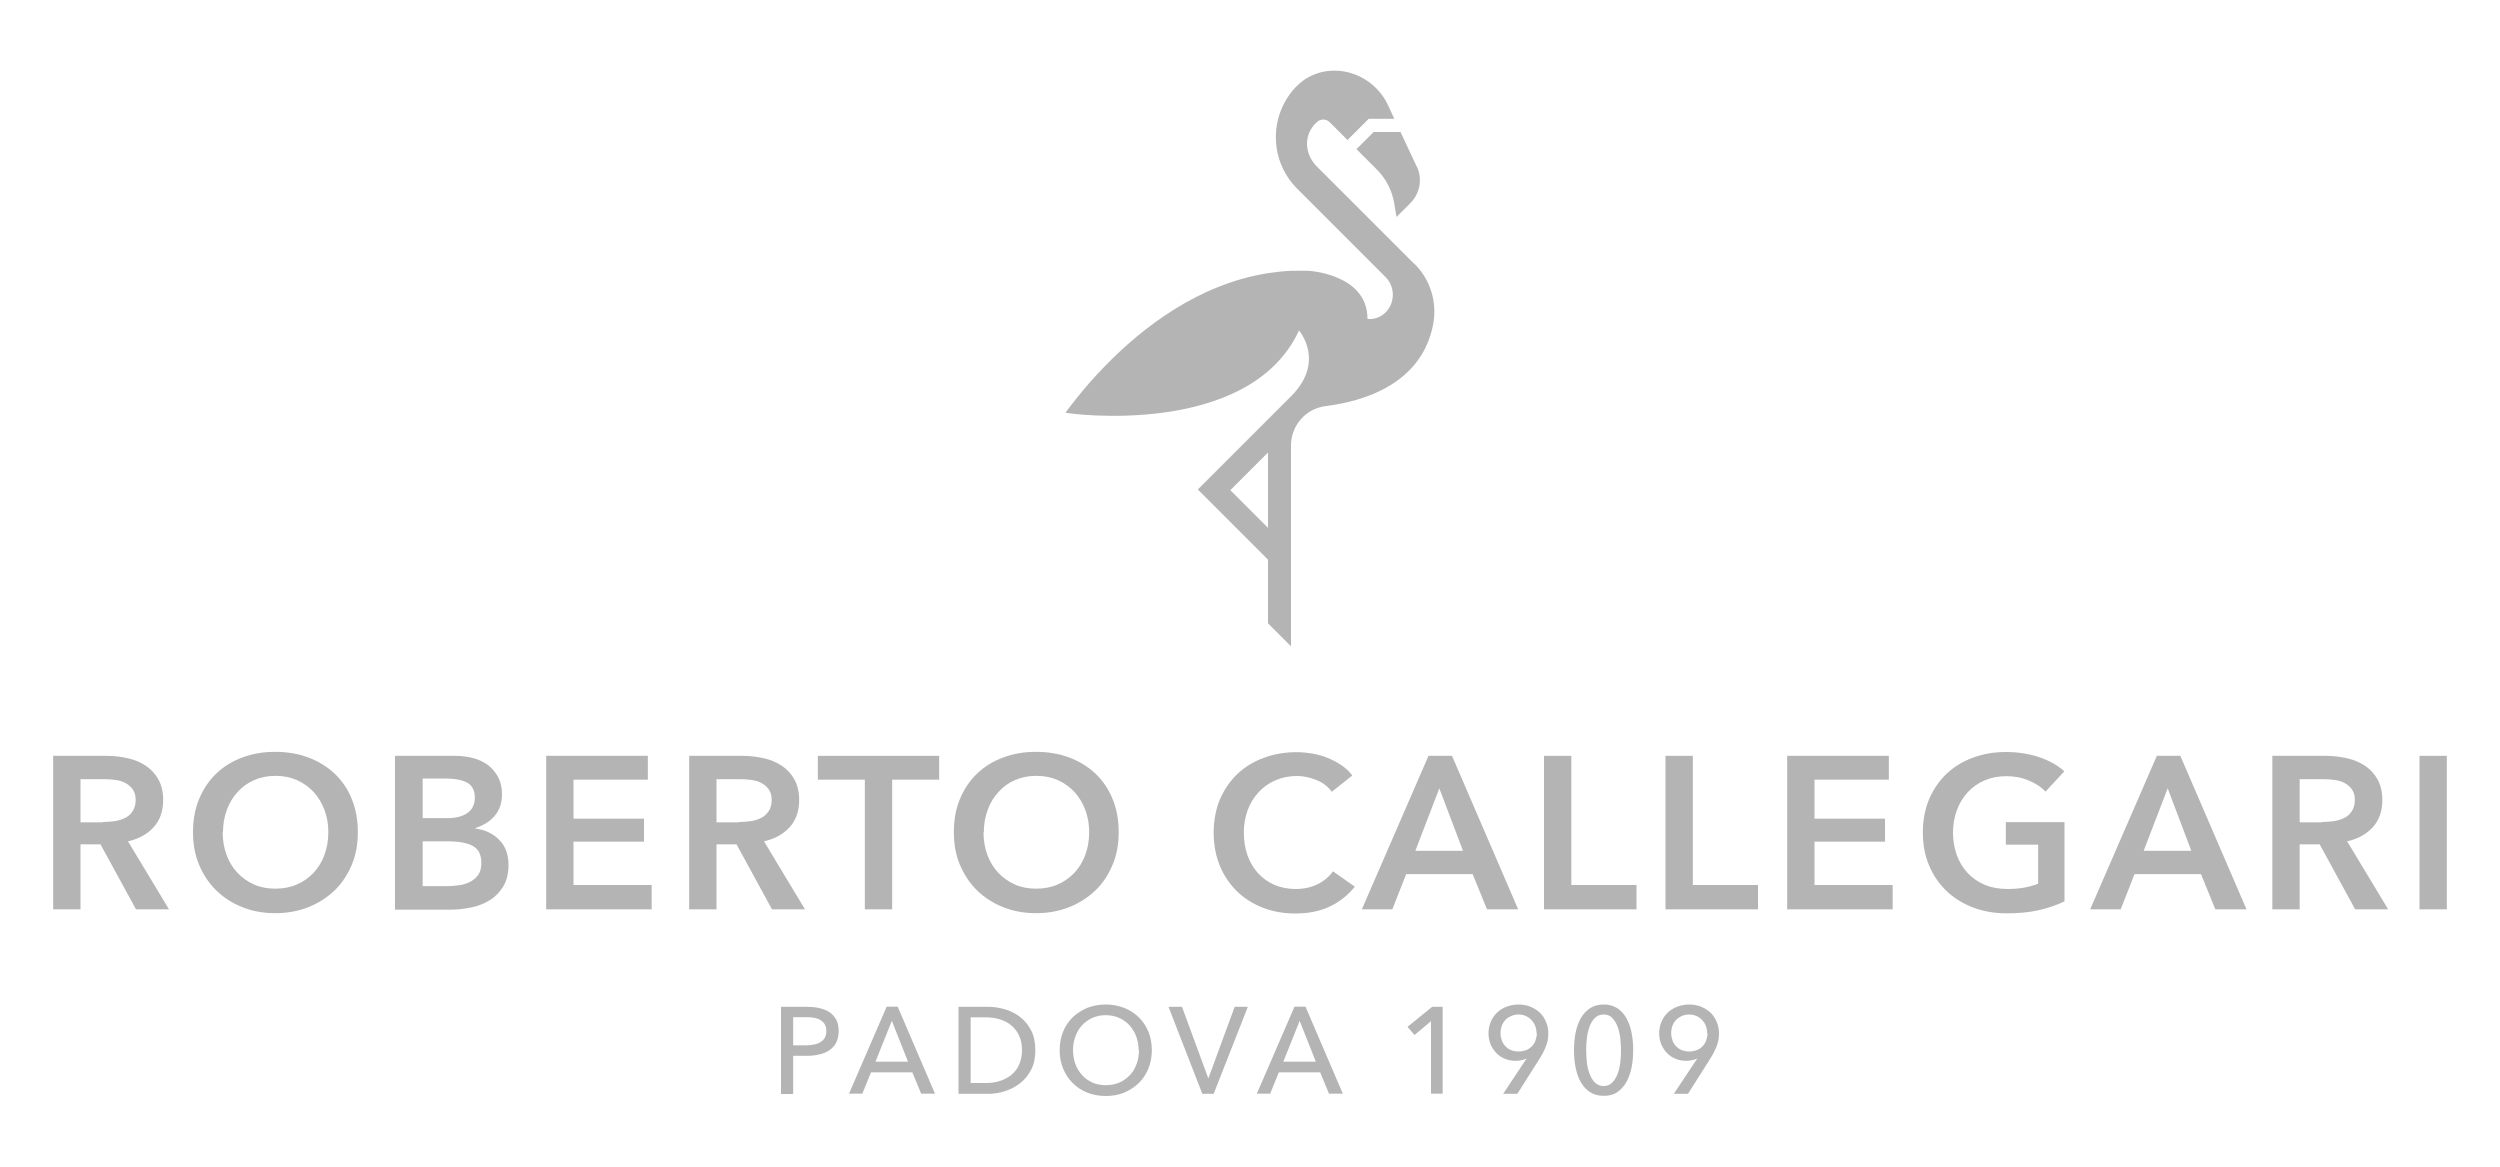 <?xml version="1.0" encoding="UTF-8"?><svg id="Livello_1" xmlns="http://www.w3.org/2000/svg" viewBox="0 0 150 70"><defs><style>.cls-1{fill:#B4B4B4;}</style></defs><g><path class="cls-1" d="M3.19,45.35h3.2c.43,0,.85,.05,1.26,.14,.41,.09,.77,.24,1.09,.45,.32,.21,.57,.48,.76,.82,.19,.34,.29,.75,.29,1.24,0,.67-.19,1.21-.57,1.63-.38,.42-.89,.7-1.54,.85l2.46,4.08h-1.98l-2.13-3.9h-1.2v3.9h-1.64v-9.21Zm2.98,3.97c.23,0,.47-.02,.7-.05,.23-.03,.44-.1,.63-.19s.34-.23,.46-.41c.12-.18,.18-.41,.18-.68,0-.25-.06-.46-.17-.62-.11-.16-.26-.29-.43-.38-.17-.1-.37-.16-.59-.19s-.44-.05-.64-.05h-1.48v2.59h1.34Z"/><path class="cls-1" d="M11.58,49.93c0-.74,.12-1.4,.37-2,.25-.59,.59-1.1,1.03-1.52,.44-.42,.96-.74,1.56-.96,.6-.23,1.26-.34,1.97-.34s1.38,.11,1.99,.34c.61,.23,1.13,.55,1.57,.96,.44,.42,.79,.92,1.03,1.52,.25,.59,.37,1.26,.37,2s-.12,1.38-.37,1.97c-.25,.59-.59,1.11-1.03,1.53s-.97,.76-1.57,1c-.61,.24-1.27,.36-1.99,.36s-1.37-.12-1.97-.36c-.6-.24-1.12-.57-1.56-1s-.78-.94-1.03-1.53c-.25-.59-.37-1.25-.37-1.97Zm1.78,0c0,.49,.08,.95,.23,1.36,.15,.41,.37,.77,.65,1.07,.28,.3,.62,.54,1,.71s.81,.25,1.28,.25,.9-.08,1.29-.25c.39-.17,.73-.41,1.01-.71,.28-.3,.5-.66,.65-1.07,.15-.41,.23-.86,.23-1.36s-.08-.92-.23-1.33c-.15-.41-.37-.76-.64-1.07-.28-.3-.61-.54-1-.72-.39-.17-.82-.26-1.3-.26s-.91,.09-1.29,.26c-.39,.17-.72,.41-.99,.72-.28,.3-.49,.66-.64,1.07-.15,.41-.23,.85-.23,1.33Z"/><path class="cls-1" d="M23.71,45.35h3.59c.35,0,.69,.04,1.03,.12,.34,.08,.64,.22,.9,.4,.26,.19,.48,.43,.64,.72,.16,.29,.25,.65,.25,1.07,0,.52-.15,.95-.44,1.29-.29,.34-.68,.58-1.16,.73v.03c.58,.08,1.06,.3,1.43,.68,.37,.37,.56,.87,.56,1.5,0,.5-.1,.93-.3,1.27-.2,.34-.46,.62-.79,.83-.33,.21-.7,.36-1.12,.45-.42,.09-.85,.14-1.28,.14h-3.32v-9.21Zm1.64,3.74h1.46c.55,0,.96-.11,1.25-.32s.43-.52,.43-.92-.15-.71-.44-.88c-.29-.17-.75-.26-1.38-.26h-1.31v2.39Zm0,4.08h1.47c.21,0,.43-.02,.68-.05,.24-.03,.47-.09,.67-.19,.2-.1,.37-.23,.51-.42s.2-.42,.2-.73c0-.49-.16-.82-.49-1.01s-.83-.29-1.5-.29h-1.53v2.68Z"/><path class="cls-1" d="M32.77,45.35h6.1v1.43h-4.46v2.34h4.23v1.38h-4.23v2.6h4.69v1.46h-6.33v-9.21Z"/><path class="cls-1" d="M41.35,45.35h3.2c.43,0,.85,.05,1.26,.14,.41,.09,.77,.24,1.09,.45,.32,.21,.57,.48,.76,.82,.19,.34,.29,.75,.29,1.24,0,.67-.19,1.21-.57,1.63-.38,.42-.89,.7-1.54,.85l2.46,4.08h-1.98l-2.13-3.9h-1.2v3.9h-1.64v-9.21Zm2.98,3.97c.23,0,.47-.02,.7-.05,.23-.03,.44-.1,.63-.19s.34-.23,.46-.41c.12-.18,.18-.41,.18-.68,0-.25-.06-.46-.17-.62-.11-.16-.26-.29-.43-.38-.17-.1-.37-.16-.59-.19s-.44-.05-.64-.05h-1.48v2.59h1.34Z"/><path class="cls-1" d="M51.89,46.78h-2.82v-1.43h7.28v1.43h-2.82v7.78h-1.64v-7.78Z"/><path class="cls-1" d="M57.23,49.93c0-.74,.12-1.4,.37-2,.25-.59,.59-1.1,1.03-1.52,.44-.42,.96-.74,1.56-.96,.6-.23,1.26-.34,1.97-.34s1.38,.11,1.99,.34c.61,.23,1.13,.55,1.57,.96,.44,.42,.79,.92,1.03,1.52,.25,.59,.37,1.26,.37,2s-.12,1.38-.37,1.97c-.25,.59-.59,1.11-1.03,1.53s-.97,.76-1.57,1c-.61,.24-1.27,.36-1.99,.36s-1.37-.12-1.97-.36c-.6-.24-1.12-.57-1.56-1s-.78-.94-1.03-1.53c-.25-.59-.37-1.25-.37-1.97Zm1.78,0c0,.49,.08,.95,.23,1.36,.15,.41,.37,.77,.65,1.07,.28,.3,.62,.54,1,.71s.81,.25,1.28,.25,.9-.08,1.29-.25c.39-.17,.73-.41,1.01-.71,.28-.3,.5-.66,.65-1.07,.15-.41,.23-.86,.23-1.36s-.08-.92-.23-1.33c-.15-.41-.37-.76-.64-1.07-.28-.3-.61-.54-1-.72-.39-.17-.82-.26-1.3-.26s-.91,.09-1.29,.26c-.39,.17-.72,.41-.99,.72-.28,.3-.49,.66-.64,1.07-.15,.41-.23,.85-.23,1.33Z"/><path class="cls-1" d="M79.91,47.51c-.24-.33-.56-.57-.95-.72-.39-.15-.77-.23-1.14-.23-.48,0-.91,.09-1.3,.26-.39,.17-.73,.41-1.01,.72-.28,.3-.5,.66-.65,1.07-.15,.41-.23,.85-.23,1.33,0,.5,.07,.96,.22,1.38,.15,.42,.36,.77,.63,1.07,.27,.3,.6,.53,.98,.7,.38,.16,.81,.25,1.29,.25s.93-.1,1.31-.29c.38-.19,.69-.45,.92-.77l1.31,.92c-.41,.51-.91,.91-1.5,1.19-.59,.28-1.28,.42-2.07,.42-.72,0-1.38-.12-1.98-.36-.6-.24-1.12-.57-1.55-1-.43-.43-.77-.94-1.01-1.53-.24-.59-.36-1.25-.36-1.97s.13-1.4,.38-2c.26-.59,.61-1.1,1.05-1.52,.45-.42,.97-.74,1.58-.96,.61-.23,1.27-.34,1.98-.34,.29,0,.6,.03,.92,.08,.32,.06,.63,.14,.92,.26,.29,.12,.57,.26,.83,.44,.26,.17,.48,.38,.66,.62l-1.25,.99Z"/><path class="cls-1" d="M85.7,45.35h1.42l3.97,9.21h-1.87l-.86-2.11h-3.99l-.83,2.11h-1.83l4-9.21Zm2.08,5.7l-1.42-3.75-1.44,3.75h2.86Z"/><path class="cls-1" d="M92.64,45.35h1.64v7.75h3.91v1.46h-5.55v-9.21Z"/><path class="cls-1" d="M99.93,45.35h1.64v7.75h3.91v1.46h-5.55v-9.21Z"/><path class="cls-1" d="M107.23,45.35h6.1v1.43h-4.46v2.34h4.23v1.38h-4.23v2.6h4.69v1.46h-6.33v-9.21Z"/><path class="cls-1" d="M123.87,54.08c-.47,.23-.98,.4-1.54,.53-.56,.13-1.2,.19-1.93,.19s-1.43-.12-2.04-.36c-.62-.24-1.14-.57-1.59-1-.44-.43-.79-.94-1.03-1.53-.25-.59-.37-1.25-.37-1.97s.13-1.4,.38-2c.26-.59,.61-1.1,1.05-1.52,.45-.42,.97-.74,1.58-.96,.61-.23,1.27-.34,1.98-.34s1.41,.11,2.02,.32,1.1,.49,1.48,.84l-1.13,1.22c-.23-.26-.56-.48-.98-.66-.42-.18-.88-.27-1.37-.27s-.93,.09-1.32,.26c-.39,.17-.73,.41-1.01,.72-.28,.3-.49,.66-.64,1.07-.15,.41-.23,.85-.23,1.33s.08,.95,.23,1.36c.15,.41,.37,.77,.65,1.07,.28,.3,.62,.54,1.03,.71s.86,.25,1.37,.25c.7,0,1.31-.11,1.83-.32v-2.34h-1.94v-1.35h3.52v4.77Z"/><path class="cls-1" d="M129.4,45.35h1.42l3.97,9.21h-1.87l-.86-2.11h-3.99l-.83,2.11h-1.83l4-9.21Zm2.08,5.7l-1.42-3.75-1.44,3.75h2.86Z"/><path class="cls-1" d="M136.34,45.35h3.2c.43,0,.85,.05,1.26,.14,.41,.09,.77,.24,1.09,.45,.32,.21,.57,.48,.76,.82,.19,.34,.29,.75,.29,1.24,0,.67-.19,1.21-.57,1.63-.38,.42-.89,.7-1.54,.85l2.46,4.08h-1.98l-2.13-3.9h-1.2v3.9h-1.64v-9.21Zm2.98,3.97c.23,0,.47-.02,.7-.05,.23-.03,.44-.1,.63-.19s.34-.23,.46-.41c.12-.18,.18-.41,.18-.68,0-.25-.06-.46-.17-.62-.11-.16-.26-.29-.43-.38-.17-.1-.37-.16-.59-.19s-.44-.05-.64-.05h-1.48v2.59h1.34Z"/><path class="cls-1" d="M145.17,45.35h1.64v9.21h-1.64v-9.21Z"/></g><g><path class="cls-1" d="M85.01,9.99c.35,.74,.19,1.61-.38,2.19h0s-.84,.84-.84,.84l-.13-.79c-.13-.79-.5-1.52-1.07-2.08l-1.2-1.2,.27-.27,.76-.76h1.61l.98,2.09Z"/><path class="cls-1" d="M84.89,15.87l-5.88-5.88c-.73-.73-.84-1.9,0-2.66h0c.21-.21,.56-.21,.77,0l1.07,1.07,.46-.46,.81-.81h1.54l-.37-.8c-.89-1.94-3.34-2.73-5.08-1.51-.18,.13-.35,.28-.5,.44h0c-1.59,1.73-1.54,4.41,.13,6.07l3.81,3.81,1.48,1.48c.87,.87,.38,2.4-.84,2.52-.05,0-.11,0-.16,0-.02,0-.05,0-.08,0,0-1.42-.97-2.15-1.89-2.51-.83-.34-1.63-.38-1.63-.38-.36-.01-.72-.01-1.07,0-.47,.02-.93,.07-1.38,.14-4.16,.65-7.52,3.26-9.73,5.52-.34,.35-.66,.69-.94,1.01-.64,.73-1.14,1.38-1.48,1.84,.16,.07,11.02,1.54,14.01-4.93,0,0,1.62,1.85-.48,3.95l-1.38,1.38-3.23,3.23-.98,.98,.98,.98,3.23,3.23v3.82l1.38,1.38v-12.05c0-1.19,.88-2.21,2.06-2.36,2.3-.29,5.78-1.32,6.47-4.91h0c.25-1.32-.16-2.67-1.11-3.62Zm-8.81,15.8l-2.26-2.26,2.26-2.26v4.52Z"/></g><g><path class="cls-1" d="M46.86,60.41h1.59c.28,0,.54,.03,.77,.09,.23,.06,.43,.14,.59,.26,.16,.12,.29,.27,.38,.45s.13,.4,.13,.66-.05,.48-.14,.67-.23,.34-.4,.46c-.17,.12-.37,.21-.6,.26-.23,.06-.49,.09-.76,.09h-.83v2.29h-.73v-5.22Zm.73,2.31h.77c.18,0,.34-.02,.49-.05,.15-.03,.28-.08,.39-.15,.11-.07,.19-.15,.25-.26,.06-.11,.09-.24,.09-.4s-.03-.29-.09-.39c-.06-.11-.15-.19-.25-.26-.11-.07-.23-.11-.38-.14-.15-.03-.31-.04-.48-.04h-.79v1.69Z"/><path class="cls-1" d="M51.75,65.62h-.81l2.26-5.22h.66l2.24,5.22h-.83l-.53-1.28h-2.48l-.52,1.28Zm.78-1.92h1.95l-.97-2.45-.98,2.45Z"/><path class="cls-1" d="M57.51,60.41h1.79c.33,0,.67,.05,1,.15s.64,.25,.91,.46c.27,.21,.49,.48,.66,.81,.17,.33,.25,.72,.25,1.19s-.08,.83-.25,1.16c-.17,.33-.39,.6-.66,.81-.27,.21-.57,.37-.91,.48s-.67,.16-1,.16h-1.79v-5.22Zm.73,4.57h.91c.31,0,.61-.04,.87-.13,.27-.09,.5-.22,.69-.38,.19-.17,.35-.37,.45-.62s.16-.52,.16-.83-.05-.61-.16-.85c-.11-.25-.26-.45-.45-.62-.19-.17-.42-.29-.69-.38-.27-.09-.56-.13-.87-.13h-.91v3.94Z"/><path class="cls-1" d="M69.11,63.01c0,.4-.07,.77-.21,1.11-.14,.34-.33,.63-.58,.87-.25,.24-.54,.43-.88,.57-.34,.14-.71,.2-1.1,.2s-.77-.07-1.1-.2c-.34-.14-.63-.32-.87-.57-.25-.24-.44-.53-.58-.87-.14-.34-.21-.71-.21-1.11s.07-.78,.21-1.12c.14-.34,.33-.62,.58-.86,.25-.24,.54-.42,.87-.56,.34-.13,.7-.2,1.1-.2s.77,.07,1.1,.2c.34,.13,.63,.32,.88,.56,.25,.24,.44,.53,.58,.86,.14,.34,.21,.71,.21,1.12Zm-.79,0c0-.28-.05-.55-.14-.81-.09-.25-.23-.48-.4-.67-.17-.19-.38-.34-.62-.45-.24-.11-.52-.17-.82-.17s-.57,.06-.81,.17c-.24,.11-.45,.26-.62,.45-.17,.19-.3,.41-.39,.67-.09,.25-.14,.52-.14,.81s.05,.56,.14,.82c.09,.26,.23,.48,.4,.67s.38,.34,.62,.45c.24,.11,.51,.16,.81,.16s.57-.05,.82-.16c.25-.11,.45-.26,.63-.45s.3-.41,.4-.67c.09-.26,.14-.53,.14-.82Z"/><path class="cls-1" d="M72.49,64.68h.02l1.57-4.27h.79l-2.05,5.22h-.68l-2.03-5.22h.81l1.57,4.27Z"/><path class="cls-1" d="M76.22,65.62h-.81l2.26-5.22h.66l2.24,5.22h-.83l-.53-1.28h-2.48l-.52,1.28Zm.78-1.92h1.95l-.97-2.45-.98,2.45Z"/><path class="cls-1" d="M86.57,65.62h-.71v-4.35l-.99,.83-.42-.49,1.48-1.2h.63v5.22Z"/><path class="cls-1" d="M91.59,63.51h0c-.07,.04-.17,.07-.3,.1-.06,.01-.12,.02-.18,.03-.06,0-.12,.01-.17,.01-.23,0-.44-.04-.64-.12-.2-.08-.37-.19-.51-.34-.15-.15-.26-.32-.35-.52-.08-.2-.13-.42-.13-.66,0-.26,.05-.5,.14-.71,.09-.21,.22-.4,.38-.55,.16-.15,.35-.27,.57-.35,.22-.08,.46-.13,.71-.13s.49,.04,.71,.13,.41,.21,.57,.36c.16,.15,.28,.33,.37,.55,.09,.21,.14,.44,.14,.69,0,.29-.05,.54-.14,.77s-.21,.47-.36,.71l-1.36,2.15h-.85l1.4-2.11Zm.6-1.53c0-.15-.03-.3-.08-.43s-.13-.25-.22-.35c-.1-.1-.21-.18-.34-.24s-.28-.09-.44-.09-.31,.03-.44,.09c-.13,.06-.25,.13-.34,.23-.1,.1-.17,.22-.22,.35s-.08,.29-.08,.45,.03,.3,.08,.44,.12,.25,.22,.35c.09,.1,.21,.18,.34,.23,.13,.05,.28,.08,.44,.08s.31-.03,.45-.08c.14-.05,.25-.13,.35-.23,.1-.1,.17-.21,.22-.35s.08-.28,.08-.44Z"/><path class="cls-1" d="M96.22,60.27c.31,0,.58,.07,.8,.21,.22,.14,.41,.34,.55,.59,.15,.25,.25,.54,.32,.87,.07,.33,.1,.69,.1,1.07s-.03,.74-.1,1.07c-.07,.33-.18,.62-.32,.87-.15,.25-.33,.44-.55,.59s-.49,.21-.8,.21-.58-.07-.8-.21c-.23-.14-.41-.34-.56-.59-.15-.25-.25-.54-.32-.87-.07-.33-.1-.69-.1-1.07s.03-.73,.1-1.07c.07-.33,.18-.62,.32-.87,.15-.25,.33-.44,.56-.59,.23-.14,.49-.21,.8-.21Zm0,.6c-.22,0-.39,.07-.53,.21-.14,.14-.25,.32-.32,.53-.08,.21-.13,.45-.16,.7-.03,.25-.04,.49-.04,.71s.02,.46,.04,.71c.03,.25,.08,.48,.16,.69,.08,.21,.18,.39,.32,.53,.14,.14,.31,.21,.53,.21s.38-.07,.52-.21,.24-.32,.32-.53c.08-.21,.13-.44,.16-.69,.03-.25,.04-.49,.04-.71s-.02-.46-.04-.71c-.03-.25-.08-.48-.16-.7-.08-.21-.19-.39-.32-.53s-.31-.21-.52-.21Z"/><path class="cls-1" d="M101.83,63.51h0c-.07,.04-.17,.07-.3,.1-.06,.01-.12,.02-.18,.03-.06,0-.12,.01-.17,.01-.23,0-.44-.04-.64-.12-.2-.08-.37-.19-.51-.34-.15-.15-.26-.32-.35-.52-.08-.2-.13-.42-.13-.66,0-.26,.05-.5,.14-.71,.09-.21,.22-.4,.38-.55,.16-.15,.35-.27,.57-.35,.22-.08,.46-.13,.71-.13s.49,.04,.71,.13,.41,.21,.57,.36c.16,.15,.28,.33,.37,.55,.09,.21,.14,.44,.14,.69,0,.29-.05,.54-.14,.77s-.21,.47-.36,.71l-1.36,2.15h-.85l1.4-2.11Zm.6-1.53c0-.15-.03-.3-.08-.43s-.13-.25-.22-.35c-.1-.1-.21-.18-.34-.24s-.28-.09-.44-.09-.31,.03-.44,.09c-.13,.06-.25,.13-.34,.23-.1,.1-.17,.22-.22,.35s-.08,.29-.08,.45,.03,.3,.08,.44,.12,.25,.22,.35c.09,.1,.21,.18,.34,.23,.13,.05,.28,.08,.44,.08s.31-.03,.45-.08c.14-.05,.25-.13,.35-.23,.1-.1,.17-.21,.22-.35s.08-.28,.08-.44Z"/></g></svg>